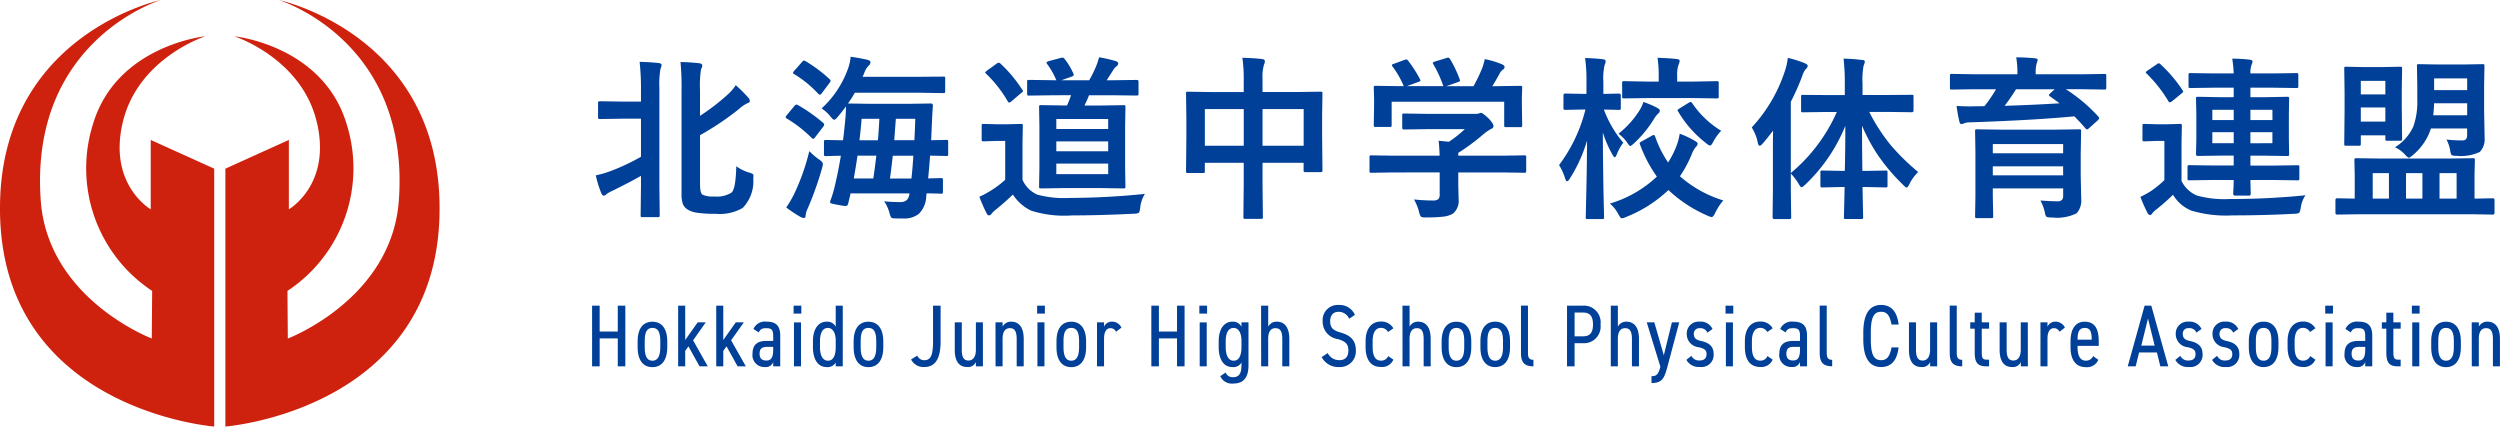 <svg xmlns="http://www.w3.org/2000/svg" width="170.614" height="29.108"><defs><clipPath id="a"><path data-name="長方形 1985" fill="#cf220e" stroke="rgba(0,0,0,0)" stroke-dasharray="0 52" d="M0 0h30v29.108H0z"/></clipPath></defs><g data-name="グループ 316"><g data-name="グループ 262"><g data-name="グループ 260" clip-path="url(#a)"><path data-name="パス 1119" d="M19.02 0s10.655 2.25 10.972 13.678c.4 14.28-14.612 15.431-14.612 15.431V11.51l4.333-1.96v4.733s2.964-1.7 1.889-6.024-5.618-5.785-5.618-5.785 6.068.614 7.674 6a10.027 10.027 0 0 1-4.04 11.379l.024 3.251s7.094-2.683 7.578-9.427C28.005 2.725 19.02 0 19.02 0" fill="#cf220e"/><path data-name="パス 1119 - アウトライン" d="M15.88 29.108h-1v-.1h1Zm7.2-20.786-.031-.089.942-.335.035.1Zm.718-5.574-.079-.055.568-.823.085.059Z" fill="rgba(0,0,0,0)"/><path data-name="パス 1120" d="M10.98 0S.324 2.25.007 13.678c-.4 14.28 14.612 15.431 14.612 15.431V11.51l-4.332-1.96v4.733S7.323 12.586 8.4 8.259s5.618-5.785 5.618-5.785-6.068.614-7.674 6a10.027 10.027 0 0 0 4.04 11.379l-.026 3.247s-7.094-2.683-7.578-9.427C1.995 2.725 10.98 0 10.98 0" fill="#cf220e"/><path data-name="パス 1120 - アウトライン" d="m14.581 29.607-.111-.01.1-.995.087.008ZM4.441 6.543l-.9-.425.045-.094.9.433Zm5.693-.719-.789-.614.066-.083.782.624Z" fill="rgba(0,0,0,0)"/></g></g><path data-name="パス 1539" d="M50.248 11.346a2.877 2.877 0 0 0 .885.434.852.852 0 0 1 .24.094.169.169 0 0 1 .047.141q0 .053-.012.176a2.608 2.608 0 0 1-.721 2 3.138 3.138 0 0 1-1.846.4 8.148 8.148 0 0 1-1.329-.081 1.54 1.54 0 0 1-.6-.223.762.762 0 0 1-.312-.375 2.043 2.043 0 0 1-.088-.691V6.166a17.984 17.984 0 0 0-.07-1.934q.721.018 1.26.082.229.023.229.17a.6.6 0 0 1-.088.24 7.066 7.066 0 0 0-.07 1.418v1.764a14.717 14.717 0 0 0 1.848-1.418 3.282 3.282 0 0 0 .592-.674 9 9 0 0 1 .867.867.338.338 0 0 1 .094.229q0 .076-.182.141a2.523 2.523 0 0 0-.574.4 19.343 19.343 0 0 1-2.643 1.774v3.345q0 .592.158.709a1.563 1.563 0 0 0 .791.129 1.915 1.915 0 0 0 1.2-.264q.289-.257.324-1.798ZM43.65 4.221q.756.018 1.307.082.193.023.193.135a.706.706 0 0 1-.07.24 5.952 5.952 0 0 0-.08 1.33v6.674l.023 2q0 .1-.023.117a.2.2 0 0 1-.1.021h-1.05q-.094 0-.112-.02a.219.219 0 0 1-.017-.114l.023-2V12q-.709.41-1.992 1.043a1.685 1.685 0 0 0-.357.205.31.31 0 0 1-.195.107q-.076 0-.158-.158a7.047 7.047 0 0 1-.381-1.23 6.725 6.725 0 0 0 1.031-.3 14.711 14.711 0 0 0 2.052-.967V8.1h-1.26l-1.523.023q-.105 0-.123-.023a.172.172 0 0 1-.023-.111V7.04q0-.094.029-.111a.236.236 0 0 1 .117-.019l1.523.023h1.26v-.891a15.85 15.85 0 0 0-.094-1.821ZM56.071 7.4a6.73 6.73 0 0 0 1.764-2.613 3.159 3.159 0 0 0 .217-.914q.592.082 1.137.205.217.053.217.182a.315.315 0 0 1-.105.205 1.184 1.184 0 0 0-.275.4 3.755 3.755 0 0 1-.158.375H62.8l1.57-.012a.216.216 0 0 1 .117.018.168.168 0 0 1 .018.1v.867q0 .1-.029.123a.183.183 0 0 1-.105.018L62.8 6.33h-4.461q-.193.34-.469.732l1.512.023h2.631l1.506-.023a.129.129 0 0 1 .146.146q-.041.6-.059 1.02l-.058 1.342 1.02-.023a.2.2 0 0 1 .123.023.2.2 0 0 1 .018.105v.844a.176.176 0 0 1-.021.108.206.206 0 0 1-.12.021l-.141-.006q-.422-.012-.955-.018-.035.574-.129 1.553l.861-.023a.214.214 0 0 1 .129.023.2.2 0 0 1 .018.105v.809q0 .088-.023.108a.223.223 0 0 1-.123.021l-.135-.006q-.393-.014-.839-.014l-.023.264A1.731 1.731 0 0 1 62.7 14.6a1.625 1.625 0 0 1-1.072.311q-.492 0-.639-.012t-.182-.07a1.505 1.505 0 0 1-.107-.313 2.853 2.853 0 0 0-.357-.779 10.158 10.158 0 0 0 1.125.053q.545 0 .6-.592h-4.02q-.088.393-.158.668-.035.193-.182.193a3.313 3.313 0 0 1-.469-.07 4.5 4.5 0 0 1-.486-.1q-.105-.035-.105-.094a.41.41 0 0 1 .029-.117 7.563 7.563 0 0 0 .287-.949q.252-1.066.422-2.1-.428.006-.779.018l-.24.006a.185.185 0 0 1-.117-.023.2.2 0 0 1-.018-.105v-.844q0-.094.029-.111a.183.183 0 0 1 .105-.018l1.166.023q.07-.5.164-1.512.035-.381.035-.8-.234.328-.562.715-.158.193-.24.193t-.24-.205a2.652 2.652 0 0 0-.618-.566Zm6.264 3.229h-1.406q-.117 1.037-.193 1.553H62.2q.064-.526.135-1.557Zm-4.067 1.549H59.6q.082-.516.205-1.553H58.52q-.111.756-.252 1.553Zm4.2-4.072h-1.33l-.11 1.464h1.377q.047-1.007.059-1.465Zm-3.668 0q-.053.709-.146 1.465h1.26q.047-.48.1-1.465Zm-5.143 6.052a6.864 6.864 0 0 0 .543-.926 14.686 14.686 0 0 0 1.031-2.918 4.937 4.937 0 0 0 .662.568q.264.17.264.3a1.365 1.365 0 0 1-.047.27 22.992 22.992 0 0 1-.976 2.753 1.375 1.375 0 0 0-.152.48q0 .193-.123.193a.645.645 0 0 1-.264-.094 8.662 8.662 0 0 1-.938-.626Zm.8-6.984A10.763 10.763 0 0 1 56.194 8.4a.168.168 0 0 1 .053.105.315.315 0 0 1-.059.135l-.551.715q-.088.123-.129.123a.269.269 0 0 1-.111-.059A8.545 8.545 0 0 0 53.7 8.094q-.082-.047-.082-.094a.289.289 0 0 1 .07-.135l.527-.633q.076-.094.135-.094a.236.236 0 0 1 .11.036Zm.516-3a9.36 9.36 0 0 1 1.649 1.236.141.141 0 0 1 .064.1.33.33 0 0 1-.076.152l-.527.7q-.082.105-.123.105a.213.213 0 0 1-.105-.053A7.546 7.546 0 0 0 54.2 5.059q-.082-.041-.082-.082a.32.32 0 0 1 .076-.135l.539-.609q.082-.1.135-.1a.244.244 0 0 1 .107.041ZM71.955 6.5l-1.729.023q-.094 0-.111-.029a.219.219 0 0 1-.018-.111V5.6a.214.214 0 0 1 .023-.129.2.2 0 0 1 .105-.018l1.729.023h.135a5.229 5.229 0 0 0-.621-1.1.172.172 0 0 1-.047-.094q0-.064.152-.111l.814-.217a.434.434 0 0 1 .117-.023.235.235 0 0 1 .135.07 4.639 4.639 0 0 1 .615 1.02.227.227 0 0 1 .023.088q0 .064-.135.117l-.709.252h1.9a8.283 8.283 0 0 0 .469-.949 4.91 4.91 0 0 0 .205-.621 10.292 10.292 0 0 1 1.148.264q.158.059.158.164a.27.27 0 0 1-.117.193.737.737 0 0 0-.217.24q-.3.48-.457.709h.378l1.646-.023q.105 0 .129.029a.236.236 0 0 1 .025.116v.779q0 .1-.029.123a.236.236 0 0 1-.117.018L75.9 6.5h-1.578q-.111.293-.311.7h1.137l1.512-.023a.214.214 0 0 1 .129.023.219.219 0 0 1 .018.111l-.023 1.3v2.854l.023 1.248a.2.2 0 0 1-.023.123.2.2 0 0 1-.123.023l-1.512-.023h-2.567l-1.523.023q-.105 0-.129-.029a.236.236 0 0 1-.018-.117l.023-1.248V8.609l-.023-1.3q0-.1.029-.117a.236.236 0 0 1 .117-.018l1.523.023h.24q.123-.264.275-.7Zm3.674 5.385v-.721h-3.54v.721Zm-3.54-3.762v.68h3.539v-.68Zm0 2.2h3.539v-.674h-3.539Zm6.047 2.909a2.169 2.169 0 0 0-.322.949q-.035.3-.105.346a.753.753 0 0 1-.34.059q-2.269.114-4.196.114a7.531 7.531 0 0 1-2.8-.322 3.064 3.064 0 0 1-1.248-1.1q-.539.522-1.213 1.068a1.3 1.3 0 0 0-.24.24.238.238 0 0 1-.172.114q-.1 0-.17-.146a10.811 10.811 0 0 1-.492-1.125 6.584 6.584 0 0 0 .709-.375 6.71 6.71 0 0 0 1.053-.783V9.617h-.586l-.879.029q-.105 0-.123-.029a.236.236 0 0 1-.018-.117v-.914q0-.094.023-.111a.236.236 0 0 1 .117-.018l.879.023h.756l.9-.023q.1 0 .117.023a.2.2 0 0 1 .018.105l-.023 1.143v2.543a1.985 1.985 0 0 0 1 1.008 6.948 6.948 0 0 0 2.209.229 51.627 51.627 0 0 0 5.146-.276Zm-9.861-8.894a9.152 9.152 0 0 1 1.494 1.793.149.149 0 0 1 .047.088q0 .041-.117.123l-.68.58a.294.294 0 0 1-.146.078q-.047 0-.105-.094A8.358 8.358 0 0 0 67.3 5.035q-.059-.053-.059-.088t.117-.129l.65-.469a.362.362 0 0 1 .141-.07.255.255 0 0 1 .126.059Zm16.511-.393q.8.018 1.33.082.205.023.205.146a.557.557 0 0 1-.059.24 2.939 2.939 0 0 0-.1.967v.9h2.326l1.629-.023q.1 0 .117.023a.219.219 0 0 1 .018.111l-.023 1.488v1.389l.023 2.344a.192.192 0 0 1-.021.111q-.021.023-.108.023H89.1q-.1 0-.117-.029a.183.183 0 0 1-.018-.105v-.5h-2.803v1.477l.024 2.22q0 .094-.023.111a.2.2 0 0 1-.105.018h-1.073q-.094 0-.111-.023a.2.2 0 0 1-.018-.105l.023-2.2v-1.5h-2.654v.551a.214.214 0 0 1-.023.129.219.219 0 0 1-.111.018h-1.02q-.094 0-.111-.029a.236.236 0 0 1-.018-.117l.023-2.35V8.076l-.023-1.682q0-.1.023-.117a.219.219 0 0 1 .111-.018l1.629.023h2.174v-.8a9.957 9.957 0 0 0-.093-1.537Zm4.184 3.5h-2.808v2.5h2.807Zm-6.744 0v2.5h2.654v-2.5Zm12.865 4.323-1.5.023q-.094 0-.111-.023a.2.2 0 0 1-.018-.105v-.926q0-.1.023-.117a.2.2 0 0 1 .105-.018l1.5.023h3.158q-.023-.674-.07-1.02l.7.07a7.779 7.779 0 0 0 1.09-.861h-2.59l-1.553.023q-.129 0-.129-.117v-.844q0-.094.023-.111a.2.2 0 0 1 .105-.018l1.553.023h3.252a.989.989 0 0 0 .287-.023.662.662 0 0 1 .152-.047q.117 0 .521.381.334.352.334.516a.194.194 0 0 1-.146.193 3.215 3.215 0 0 0-.574.4 14.594 14.594 0 0 1-1.682 1.242v.193h3l1.5-.023a.185.185 0 0 1 .117.023.219.219 0 0 1 .018.111v.926a.176.176 0 0 1-.021.108.191.191 0 0 1-.114.021l-1.5-.023h-3v.779l.023 1.043a1.128 1.128 0 0 1-.381.984 1.674 1.674 0 0 1-.663.211 9.545 9.545 0 0 1-1.178.053.7.7 0 0 1-.346-.047.776.776 0 0 1-.123-.3 3.472 3.472 0 0 0-.353-.878q.715.07 1.283.07a.557.557 0 0 0 .375-.094.447.447 0 0 0 .094-.322v-1.5Zm.029-7.412.721-.264a.356.356 0 0 1 .129-.035q.064 0 .135.094a8.356 8.356 0 0 1 .8 1.248.33.33 0 0 1 .035.1q0 .041-.146.094l-.791.287h2.5a8.1 8.1 0 0 0-.686-1.5.2.2 0 0 1-.035-.088q0-.041.146-.094l.791-.24a.431.431 0 0 1 .111-.023q.07 0 .129.094a7.916 7.916 0 0 1 .662 1.395.341.341 0 0 1 .018.082q0 .047-.152.1l-.779.275h1.852a10.889 10.889 0 0 0 .586-1.213 4 4 0 0 0 .182-.633 5.881 5.881 0 0 1 1.184.357q.17.076.17.182a.227.227 0 0 1-.117.182.7.7 0 0 0-.229.275q-.252.469-.492.85h.311l1.582-.023a.214.214 0 0 1 .129.023.2.2 0 0 1 .018.105l-.023.65v.551l.023 1.342q0 .105-.029.129a.236.236 0 0 1-.117.018h-.948q-.1 0-.117-.029a.236.236 0 0 1-.018-.117V6.945h-7.681v1.582q0 .1-.023.117a.2.2 0 0 1-.105.018H93.9a.214.214 0 0 1-.129-.023.219.219 0 0 1-.018-.111l.023-1.354v-.445l-.023-.744q0-.094.029-.111a.236.236 0 0 1 .117-.018l1.582.023h.319a6.181 6.181 0 0 0-.768-1.342.214.214 0 0 1-.041-.094q0-.043.129-.088Zm12.011 7.833q-.111.182-.193.182-.064 0-.129-.205a3.768 3.768 0 0 0-.41-.9 10.545 10.545 0 0 0 1.8-3.791h-.205l-1.16.023q-.094 0-.117-.029a.219.219 0 0 1-.018-.111V6.5q0-.117.135-.117l1.16.023h.275v-.8a10.922 10.922 0 0 0-.094-1.646q.691.018 1.2.082.205.023.205.123a.716.716 0 0 1-.07.264 3.964 3.964 0 0 0-.088 1.154v.826l1.055-.023q.135 0 .135.117v.855a.2.2 0 0 1-.023.123.219.219 0 0 1-.111.018l-1.02-.023a7.507 7.507 0 0 0 1.323 2.264 3.141 3.141 0 0 0-.434.779q-.094.217-.146.217t-.164-.193a7.932 7.932 0 0 1-.65-1.5q.006 2.016.047 4.178l.029 1.207.006.375a.214.214 0 0 1-.023.129.236.236 0 0 1-.117.018h-.973q-.1 0-.117-.023a.277.277 0 0 1-.018-.127l.018-.826q.059-2.344.07-4.377a10.085 10.085 0 0 1-1.178 2.592Zm10.476 1.489a3.874 3.874 0 0 0-.551.85q-.141.287-.24.287a.939.939 0 0 1-.275-.094 9.118 9.118 0 0 1-2.678-1.752 8.989 8.989 0 0 1-2.894 1.84.906.906 0 0 1-.287.091q-.088 0-.24-.287a2.378 2.378 0 0 0-.574-.721 7.917 7.917 0 0 0 3.205-1.84 9.265 9.265 0 0 1-1.154-2.2.222.222 0 0 1-.023-.082q0-.047.158-.129l.691-.387a.317.317 0 0 1 .117-.041q.059 0 .1.123a7.42 7.42 0 0 0 .879 1.752 6.168 6.168 0 0 0 .492-.932 4.257 4.257 0 0 0 .3-1.031 6.344 6.344 0 0 1 1.055.5q.17.1.17.176a.355.355 0 0 1-.135.24 1.693 1.693 0 0 0-.275.5 8.186 8.186 0 0 1-.8 1.488 8.008 8.008 0 0 0 2.959 1.649Zm-5.173-6.985-1.594.023a.185.185 0 0 1-.117-.023.2.2 0 0 1-.018-.105v-.914a.185.185 0 0 1 .023-.117.219.219 0 0 1 .111-.018l1.594.029h.767v-.352a8.141 8.141 0 0 0-.082-1.271q.791.023 1.307.082.205.023.205.123a.751.751 0 0 1-.07.252 2.113 2.113 0 0 0-.1.814v.352h1.107l1.582-.029q.105 0 .123.023a.172.172 0 0 1 .023.111v.914q0 .094-.029.111a.236.236 0 0 1-.117.018l-1.582-.023Zm3.059.357a6.342 6.342 0 0 0 1.969 1.875 3.562 3.562 0 0 0-.539.744q-.129.264-.217.264a.56.56 0 0 1-.252-.146 7.632 7.632 0 0 1-1.928-2.174.184.184 0 0 1-.041-.088q0-.047.135-.123l.621-.387a.4.4 0 0 1 .141-.059q.046.001.11.095Zm-3.334-.094a7.788 7.788 0 0 1 .938.4q.182.111.182.193a.274.274 0 0 1-.123.205 1.939 1.939 0 0 0-.287.375 7.776 7.776 0 0 1-1.342 1.641q-.211.193-.264.193-.07 0-.229-.252a2.653 2.653 0 0 0-.58-.586 6.294 6.294 0 0 0 1.441-1.6 2.735 2.735 0 0 0 .263-.568Zm12.532.686-1.646.023q-.094 0-.111-.023a.2.2 0 0 1-.018-.105v-.926q0-.105.023-.123a.263.263 0 0 1 .105-.012l1.646.012h1.21v-.779A14.312 14.312 0 0 0 125.815 4a12.257 12.257 0 0 1 1.26.094q.193 0 .193.123a.892.892 0 0 1-.082.252 4.951 4.951 0 0 0-.076 1.213v.8h1.705l1.658-.012a.183.183 0 0 1 .105.018.343.343 0 0 1 .012.117v.926q0 .129-.117.129l-1.658-.023h-1.248a12.329 12.329 0 0 0 1.477 2.279 15.118 15.118 0 0 0 1.863 1.822 3.112 3.112 0 0 0-.592.809q-.123.252-.193.252t-.252-.193a13.184 13.184 0 0 1-1.758-2.086 12.374 12.374 0 0 1-1.037-1.94q0 1.213.023 3.082h.275l1.313-.023q.094 0 .111.023a.2.2 0 0 1 .018.105v.879a.223.223 0 0 1-.021.123q-.021.023-.108.023l-1.312-.029h-.264q.012.715.029 1.482l.012.574q0 .094-.023.111a.219.219 0 0 1-.111.018h-1.032a.214.214 0 0 1-.129-.023.2.2 0 0 1-.017-.105q0-.053.018-.721.018-.738.029-1.336h-.211l-1.312.029q-.094 0-.111-.029a.236.236 0 0 1-.018-.117v-.879a.176.176 0 0 1 .021-.108.176.176 0 0 1 .108-.021l1.313.023h.224q.035-1.406.035-3.07A11.46 11.46 0 0 1 123.2 12.6q-.2.182-.252.182-.07 0-.193-.229a4.007 4.007 0 0 0-.539-.709v1.148l.025 1.828q0 .094-.023.111a.219.219 0 0 1-.111.018h-1.02q-.117 0-.117-.129l.023-1.828v-2.724q0-.873.012-1.354-.451.592-.7.873-.135.158-.217.158t-.129-.217a3.1 3.1 0 0 0-.41-1.031 10.409 10.409 0 0 0 2.279-3.9 4.183 4.183 0 0 0 .182-.85 8.255 8.255 0 0 1 1.166.369q.193.088.193.182a.315.315 0 0 1-.135.217 1.391 1.391 0 0 0-.24.48 17.014 17.014 0 0 1-.779 1.752v4.863a11.48 11.48 0 0 0 3.141-4.166Zm14.564 6.042q.68.053 1.143.053a.416.416 0 0 0 .328-.1.458.458 0 0 0 .076-.3v-.48H136v.543l.027 1.356q0 .094-.023.111a.219.219 0 0 1-.111.018h-.973q-.094 0-.111-.023a.2.2 0 0 1-.018-.105l.023-1.348v-3.054l-.023-1.383a.214.214 0 0 1 .023-.129.219.219 0 0 1 .111-.018l1.652.023h3.674l1.641-.023q.1 0 .117.029a.236.236 0 0 1 .018.117L142 10.449v1.588l.035 1.518a1.34 1.34 0 0 1-.311 1 3.038 3.038 0 0 1-1.693.287 1.02 1.02 0 0 1-.36-.042.415.415 0 0 1-.105-.24 3.238 3.238 0 0 0-.311-.876Zm1.547-3.85H136v.627h4.8ZM136 11.967h4.8v-.615H136Zm-1.291-5.877-1.5.023q-.1 0-.117-.023a.2.2 0 0 1-.018-.105v-.8a.2.2 0 0 1 .023-.123.219.219 0 0 1 .111-.018l1.5.023h2.971v-.035a5.927 5.927 0 0 0-.082-1.119q.586 0 1.283.064.182.018.182.117a.359.359 0 0 1-.029.117.719.719 0 0 0-.041.123 2.309 2.309 0 0 0-.064.7v.035h3.17l1.5-.023q.105 0 .123.023a.159.159 0 0 1 .023.105v.809q0 .094-.029.111a.236.236 0 0 1-.117.018l-1.5-.023h-1.113a11.06 11.06 0 0 1 2.215 1.864.165.165 0 0 1 .059.111q0 .059-.1.152l-.586.527q-.094.088-.141.088a.144.144 0 0 1-.1-.059q-.293-.357-.768-.832-2.777.264-7.131.41a.989.989 0 0 0-.4.07.415.415 0 0 1-.17.047q-.105 0-.141-.158a9.315 9.315 0 0 1-.193-1.078q.516.029.908.029.164 0 .328-.006.445 0 .668-.012a8.951 8.951 0 0 0 .787-1.152Zm5.2.492q-.076-.053-.076-.088t.076-.117l.316-.287h-2.639a13.409 13.409 0 0 1-.779 1.131q1.945-.059 3.744-.17-.077-.065-.639-.469Zm11.173 5.7-1.646.023a.214.214 0 0 1-.129-.023.2.2 0 0 1-.018-.105V11.4q0-.094.029-.111a.236.236 0 0 1 .117-.018l1.646.023h1.359v-.674h-.867l-1.588.023q-.117 0-.117-.129l.023-1.078V7.83l-.023-1.078a.214.214 0 0 1 .023-.129.153.153 0 0 1 .094-.018l1.588.029h.867v-.65h-1.312l-1.635.023a.185.185 0 0 1-.117-.023.2.2 0 0 1-.018-.105v-.762q0-.094.029-.111a.183.183 0 0 1 .105-.018l1.635.023h1.313a8.3 8.3 0 0 0-.1-1.008 10.528 10.528 0 0 1 1.2.07q.188.023.188.135a.74.74 0 0 1-.07.217 1.523 1.523 0 0 0-.076.586h1.494l1.646-.023q.094 0 .111.023a.2.2 0 0 1 .018.105v.762q0 .094-.023.111a.2.2 0 0 1-.105.018l-1.646-.023h-1.497v.65h.938l1.576-.029q.094 0 .111.029a.236.236 0 0 1 .018.117l-.018 1.078V9.44l.018 1.078a.176.176 0 0 1-.021.108.176.176 0 0 1-.108.021l-1.576-.023h-.937v.676h1.553l1.658-.023q.094 0 .111.023a.2.2 0 0 1 .018.105v.773a.176.176 0 0 1-.021.108.176.176 0 0 1-.108.021l-1.658-.023h-1.554l.023.938a.114.114 0 0 1-.129.129h-.926q-.141 0-.141-.129s0-.1.012-.287.016-.416.023-.65Zm4-2.508V9.02h-1.502v.756Zm-4.1 0h1.459V9.02h-1.459Zm4.1-2.279h-1.502v.7h1.506Zm-4.1.7h1.459v-.7h-1.459Zm6.357 5.133a1.912 1.912 0 0 0-.322.855q-.059.3-.117.346a.688.688 0 0 1-.328.059q-1.986.111-4.2.111a8.325 8.325 0 0 1-2.812-.322 2.591 2.591 0 0 1-1.26-1.086 14.28 14.28 0 0 1-1.147 1.009 1.365 1.365 0 0 0-.264.252q-.07.123-.164.123t-.182-.175a9.318 9.318 0 0 1-.469-1.066 6.678 6.678 0 0 0 .709-.387 6.758 6.758 0 0 0 .926-.756V9.617h-.5l-.855.029q-.105 0-.123-.029a.236.236 0 0 1-.018-.117v-.914q0-.094.023-.111a.236.236 0 0 1 .117-.018l.855.023h.68l.879-.023a.185.185 0 0 1 .117.023.2.2 0 0 1 .018.105l-.023 1.166v2.6a2.059 2.059 0 0 0 1.043.99 6.954 6.954 0 0 0 2.268.24 50.182 50.182 0 0 0 5.152-.255Zm-9.9-8.947a9.525 9.525 0 0 1 1.518 1.787.2.2 0 0 1 .035.082q0 .047-.117.135l-.645.527a.283.283 0 0 1-.146.07q-.059 0-.105-.082a9.333 9.333 0 0 0-1.479-1.877q-.059-.053-.059-.088t.117-.117l.627-.428a.312.312 0 0 1 .146-.07.181.181 0 0 1 .109.059Zm13.552 10.24-1.491.024q-.117 0-.117-.129v-.856q0-.129.117-.129l1.2.023v-1.622l-.023-1q0-.1.029-.117a.236.236 0 0 1 .117-.018l1.67.023h4.607l1.67-.023q.094 0 .111.023a.219.219 0 0 1 .018.111l-.023 1v1.624l1.248-.023q.117 0 .117.129v.855q0 .129-.117.129l-1.486-.024Zm6.662-2.807h-1.166v1.74h1.166Zm-3.453 1.741h1.119v-1.74H164.2Zm-2.273 0h1.107v-1.74h-1.107Zm5.033-4.031a9.978 9.978 0 0 0 1.1.059q.311 0 .311-.357v-.457H165.9a3.9 3.9 0 0 1-1.23 1.811q-.2.182-.281.182-.064 0-.275-.229a2.009 2.009 0 0 0-.668-.48 3.294 3.294 0 0 0 1.248-1.406 5 5 0 0 0 .275-1.852V5.82l-.023-1.307q0-.1.023-.117a.2.2 0 0 1 .105-.018l1.318.023h1.708l1.324-.023q.094 0 .111.023a.219.219 0 0 1 .018.111l-.023 1.307v1.734l.035 1.857a1.242 1.242 0 0 1-.334.961 3.016 3.016 0 0 1-1.576.264q-.293 0-.346-.059a.691.691 0 0 1-.094-.311 2.537 2.537 0 0 0-.253-.742Zm-.9-1.658h2.314v-.82h-2.256q-.011.333-.058.819Zm2.314-2.514h-2.256v.8h2.256Zm-7.406 4.594h-.855q-.094 0-.111-.023a.219.219 0 0 1-.018-.111l.023-2.3V6.33l-.023-1.641a.185.185 0 0 1 .023-.117.219.219 0 0 1 .111-.018l1.172.023h1.336l1.16-.023a.214.214 0 0 1 .129.023.219.219 0 0 1 .018.111l-.023 1.365V7.32l.023 2.145q0 .105-.023.123a.277.277 0 0 1-.123.018h-.861a.185.185 0 0 1-.117-.023.236.236 0 0 1-.018-.117v-.229h-1.676v.574q0 .094-.029.117a.236.236 0 0 1-.118.017Zm.146-1.646h1.676v-.967h-1.676Zm1.676-2.783h-1.676v.926h1.676Z" fill="#004098"/><path data-name="パス 1540" d="M40.924 20.86h-.516V25h.516v-1.908h1.236V25h.516v-4.14h-.516v1.764h-1.236Zm4.614 2.44c0-.858-.366-1.344-1.014-1.344s-1.008.482-1.008 1.344v.4c0 .858.36 1.356 1.008 1.356s1.014-.5 1.014-1.356Zm-1.014 1.316c-.414 0-.524-.408-.524-.924v-.4c0-.564.114-.912.528-.912s.534.348.534.912v.4c-.004.516-.124.924-.538.924ZM47.614 22l-.852 1.206V20.86h-.48V25h.48v-1.056l.222-.306L47.74 25h.56l-1-1.776.866-1.224Zm2.6 0-.854 1.206V20.86h-.48V25h.48v-1.056l.222-.306.756 1.362h.562l-1.006-1.776.87-1.224Zm1.144 2.124a.808.808 0 0 0 .852.924.524.524 0 0 0 .558-.342V25h.48v-2.082c0-.72-.318-.966-.936-.966a.852.852 0 0 0-.894.5l.366.234c.12-.246.234-.288.522-.288.342 0 .462.108.462.522v.348h-.474c-.546-.002-.936.208-.936.856Zm1.41-.276c0 .672-.222.756-.48.756-.276 0-.45-.132-.45-.468 0-.3.132-.462.486-.462h.444ZM54.184 25h.48v-3h-.48Zm-.024-3.6h.528v-.54h-.528Zm2.874.9a.637.637 0 0 0-.612-.348c-.564 0-.942.486-.942 1.344v.4c0 .78.306 1.356.942 1.356a.63.63 0 0 0 .612-.312V25h.48v-4.14h-.48Zm-.534 2.316c-.378 0-.54-.414-.54-.924v-.4c0-.57.18-.912.54-.912.33 0 .534.33.534.87v.438c0 .52-.134.928-.534.928Zm3.78-1.316c0-.858-.366-1.344-1.014-1.344s-1.008.486-1.008 1.344v.4c0 .858.36 1.356 1.008 1.356s1.014-.5 1.014-1.356Zm-1.014 1.316c-.414 0-.528-.408-.528-.924v-.4c0-.564.114-.912.528-.912s.534.348.534.912v.4c0 .516-.12.924-.534.924Zm2.91-.084a.95.95 0 0 0 .888.516c.7 0 1.128-.462 1.128-1.752V20.86h-.516v2.44c0 1.008-.186 1.284-.612 1.284a.516.516 0 0 1-.464-.316ZM67.078 22H66.6v1.872c0 .468-.192.732-.5.732-.264 0-.462-.132-.462-.738V22h-.48v1.872c0 .84.336 1.176.852 1.176a.583.583 0 0 0 .59-.342V25h.48Zm.864 3h.48v-1.872c0-.45.15-.732.5-.732.258 0 .462.132.462.738V25h.48v-1.872c0-.84-.366-1.176-.852-1.176a.634.634 0 0 0-.588.342V22h-.486Zm2.858 0h.48v-3h-.48Zm-.02-3.6h.528v-.54h-.528Zm3.342 1.9c0-.858-.366-1.344-1.014-1.344S72.1 22.438 72.1 23.3v.4c0 .858.36 1.356 1.008 1.356s1.014-.5 1.014-1.356Zm-1.014 1.316c-.414 0-.528-.408-.528-.924v-.4c0-.564.114-.912.528-.912s.534.348.534.912v.4c0 .516-.12.924-.534.924Zm3.426-2.256a.7.7 0 0 0-.642-.408.576.576 0 0 0-.546.342V22h-.48v3h.48v-1.878c0-.5.174-.726.444-.726a.4.4 0 0 1 .372.246Zm2.556-1.5h-.516V25h.516v-1.908h1.236V25h.516v-4.14h-.516v1.764H79.09ZM81.874 25h.48v-3h-.48Zm-.024-3.6h.528v-.54h-.528Zm2.874.9a.637.637 0 0 0-.612-.348c-.564 0-.942.486-.942 1.344v.4c0 .78.306 1.356.942 1.356a.63.63 0 0 0 .612-.312v.2c0 .516-.15.8-.564.8a.5.5 0 0 1-.516-.318l-.366.252a.867.867 0 0 0 .894.5c.684 0 1.032-.4 1.032-1.236V22h-.48Zm-.534 2.316c-.378 0-.54-.414-.54-.924v-.4c0-.57.18-.912.54-.912.33 0 .534.33.534.87v.438c0 .52-.138.928-.534.928Zm1.878.384h.48v-1.872c0-.45.15-.732.5-.732.258 0 .462.132.462.738V25h.48v-1.872c0-.84-.366-1.176-.852-1.176a.634.634 0 0 0-.588.342V20.86h-.486Zm6.4-3.51a1.141 1.141 0 0 0-1.11-.678 1.033 1.033 0 0 0-1.092 1.116 1.2 1.2 0 0 0 1.028 1.212c.612.168.726.414.726.774 0 .318-.108.666-.624.666a.873.873 0 0 1-.786-.486l-.41.276a1.272 1.272 0 0 0 1.2.678 1.074 1.074 0 0 0 1.13-1.158c0-.684-.4-1.014-1.032-1.194-.51-.144-.72-.318-.72-.768 0-.408.21-.648.564-.648a.773.773 0 0 1 .732.474Zm2.27 2.81a.51.51 0 0 1-.492.312c-.432 0-.57-.408-.57-.924v-.4c0-.564.186-.912.57-.912a.533.533 0 0 1 .48.282l.366-.252a.933.933 0 0 0-.846-.462c-.654 0-1.05.492-1.05 1.344v.4c0 .828.33 1.356 1.05 1.356a.836.836 0 0 0 .846-.5Zm.978.7h.48v-1.872c0-.45.15-.732.5-.732.258 0 .462.132.462.738V25h.48v-1.872c0-.84-.366-1.176-.852-1.176a.634.634 0 0 0-.588.342V20.86h-.486Zm4.692-1.7c0-.858-.366-1.344-1.014-1.344s-1.008.486-1.008 1.344v.4c0 .858.36 1.356 1.008 1.356s1.014-.5 1.014-1.356Zm-1.014 1.316c-.414 0-.528-.408-.528-.924v-.4c0-.564.114-.912.528-.912s.534.348.534.912v.4c0 .516-.12.924-.534.924Zm3.66-1.32c0-.858-.366-1.344-1.014-1.344s-1.008.486-1.008 1.344v.4c0 .858.36 1.356 1.008 1.356s1.014-.5 1.014-1.356Zm-1.014 1.32c-.414 0-.528-.408-.528-.924v-.4c0-.564.114-.912.528-.912s.534.348.534.912v.4c0 .516-.12.924-.534.924Zm1.76-.54c0 .624.2.924.85.924v-.444c-.384 0-.372-.276-.372-.6v-3.1h-.478Zm4.224-.654a1.138 1.138 0 0 0 1.206-1.278 1.142 1.142 0 0 0-1.208-1.284h-1.08V25h.516v-1.578Zm-.564-.468v-1.626h.564c.522 0 .69.3.69.816s-.168.81-.69.81ZM109.93 25h.48v-1.872c0-.45.15-.732.5-.732.258 0 .462.132.462.738V25h.48v-1.872c0-.84-.366-1.176-.852-1.176a.634.634 0 0 0-.588.342V20.86h-.482Zm3.36.114c-.138.486-.29.558-.582.558v.468c.72 0 .87-.324 1.068-1.044L114.6 22h-.5l-.552 2.25-.09-.318L112.9 22h-.516l.93 3.03Zm3.582-2.664a.894.894 0 0 0-.888-.5.808.808 0 0 0-.87.852.893.893 0 0 0 .816.894c.426.1.534.216.534.48s-.156.424-.464.424a.569.569 0 0 1-.57-.318l-.342.276a.969.969 0 0 0 .942.486.824.824 0 0 0 .918-.882c0-.618-.438-.8-.87-.894-.324-.072-.48-.192-.48-.474A.365.365 0 0 1 116 22.4a.5.5 0 0 1 .522.306Zm.912 2.55h.48v-3h-.48Zm-.024-3.6h.528v-.54h-.528Zm2.862 2.9a.51.51 0 0 1-.492.312c-.432 0-.57-.408-.57-.924v-.4c0-.564.186-.912.57-.912a.533.533 0 0 1 .48.282l.366-.252a.933.933 0 0 0-.846-.462c-.654 0-1.05.492-1.05 1.344v.4c0 .828.33 1.356 1.05 1.356a.836.836 0 0 0 .846-.5Zm.81-.18a.808.808 0 0 0 .852.924.524.524 0 0 0 .558-.342V25h.48v-2.082c0-.72-.318-.966-.936-.966a.852.852 0 0 0-.894.5l.366.234c.12-.246.234-.288.522-.288.342 0 .462.108.462.522v.348h-.474c-.546-.002-.936.208-.936.856Zm1.41-.276c0 .672-.222.756-.48.756-.276 0-.45-.132-.45-.468 0-.3.132-.462.486-.462h.444Zm1.344.228c0 .624.2.924.852.924v-.44c-.384 0-.372-.276-.372-.6v-3.1h-.48Zm5.388-1.922c-.108-.906-.516-1.338-1.2-1.338-.744 0-1.212.552-1.212 1.89v.456c0 1.338.468 1.89 1.212 1.89.66 0 1.092-.408 1.194-1.338h-.48c-.114.606-.306.87-.714.87-.486 0-.7-.378-.7-1.422V22.7c0-1.05.216-1.422.7-1.422.384 0 .594.222.714.87ZM132.2 22h-.48v1.872c0 .468-.192.732-.5.732-.264 0-.462-.132-.462-.738V22h-.48v1.872c0 .84.336 1.176.852 1.176a.583.583 0 0 0 .594-.342V25h.48Zm.86 2.076c0 .624.2.924.852.924v-.444c-.384 0-.372-.276-.372-.6v-3.1h-.48Zm1.4-1.644h.306v1.644c0 .624.174.924.768.924h.21v-.456h-.174c-.306 0-.324-.174-.324-.588v-1.524h.5V22h-.5v-.66h-.48V22h-.306Zm3.928-.432h-.48v1.872c0 .468-.192.732-.5.732-.264 0-.462-.132-.462-.738V22h-.48v1.872c0 .84.336 1.176.852 1.176a.583.583 0 0 0 .594-.342V25h.48Zm2.532.36a.7.7 0 0 0-.642-.408.576.576 0 0 0-.546.342V22h-.48v3h.48v-1.878c0-.5.174-.726.444-.726a.4.4 0 0 1 .372.246Zm1.926 1.94a.512.512 0 0 1-.51.312c-.408 0-.552-.408-.552-.924v-.084h1.446V23.3c0-.93-.312-1.344-.966-1.344-.618 0-.96.492-.96 1.344v.4c0 .834.348 1.356 1.038 1.356a.829.829 0 0 0 .858-.5Zm-.582-1.92c.342 0 .486.18.486.8h-.966c0-.526.116-.796.48-.796ZM145.75 25l.234-.948h1.216l.234.948h.54l-1.158-4.14h-.456L145.21 25Zm.84-3.264.456 1.848h-.912Zm3.654.714a.894.894 0 0 0-.888-.5.808.808 0 0 0-.87.852.893.893 0 0 0 .816.894c.426.1.534.216.534.48s-.156.426-.468.426a.569.569 0 0 1-.57-.318l-.342.276a.969.969 0 0 0 .942.486.824.824 0 0 0 .918-.882c0-.618-.438-.8-.87-.894-.324-.072-.48-.192-.48-.474a.365.365 0 0 1 .408-.4.5.5 0 0 1 .522.306Zm2.508 0a.894.894 0 0 0-.888-.5.808.808 0 0 0-.87.852.893.893 0 0 0 .816.894c.426.1.534.216.534.48s-.156.426-.468.426a.569.569 0 0 1-.57-.318l-.342.276a.969.969 0 0 0 .942.486.824.824 0 0 0 .918-.882c0-.618-.438-.8-.87-.894-.324-.072-.48-.192-.48-.474a.365.365 0 0 1 .408-.4.5.5 0 0 1 .522.306Zm2.742.846c0-.858-.366-1.344-1.014-1.344s-1.008.486-1.008 1.344v.4c0 .858.36 1.356 1.008 1.356s1.014-.5 1.014-1.356Zm-1.014 1.32c-.414 0-.528-.408-.528-.924v-.4c0-.564.114-.912.528-.912s.534.348.534.912v.4c0 .516-.12.924-.534.924Zm3.18-.316a.51.51 0 0 1-.492.312c-.432 0-.57-.408-.57-.924v-.4c0-.564.186-.912.57-.912a.533.533 0 0 1 .48.282l.366-.252a.933.933 0 0 0-.846-.462c-.654 0-1.05.492-1.05 1.344v.4c0 .828.33 1.356 1.05 1.356a.836.836 0 0 0 .846-.5Zm1.05.7h.48v-3h-.48Zm-.024-3.6h.528v-.54h-.528Zm1.32 2.724a.808.808 0 0 0 .852.924.524.524 0 0 0 .558-.342V25h.48v-2.082c0-.72-.318-.966-.936-.966a.852.852 0 0 0-.894.5l.366.234c.12-.246.234-.288.522-.288.342 0 .462.108.462.522v.348h-.474c-.542-.002-.936.208-.936.856Zm1.41-.276c0 .672-.222.756-.48.756-.276 0-.45-.132-.45-.468 0-.3.132-.462.486-.462h.444Zm1.134-1.416h.306v1.644c0 .624.174.924.768.924h.21v-.456h-.174c-.306 0-.324-.174-.324-.588v-1.524h.5V22h-.5v-.66h-.48V22h-.306ZM164.626 25h.48v-3h-.48Zm-.026-3.6h.528v-.54h-.528Zm3.342 1.9c0-.858-.366-1.344-1.014-1.344s-1.008.486-1.008 1.344v.4c0 .858.36 1.356 1.008 1.356s1.014-.5 1.014-1.356Zm-1.012 1.316c-.414 0-.528-.408-.528-.924v-.4c0-.564.114-.912.528-.912s.534.348.534.912v.4c0 .516-.12.924-.534.924Zm1.758.384h.48v-1.872c0-.45.15-.732.5-.732.258 0 .462.132.462.738V25h.48v-1.872c0-.84-.366-1.176-.852-1.176a.634.634 0 0 0-.588.342V22h-.486Z" fill="#004098"/></g></svg>